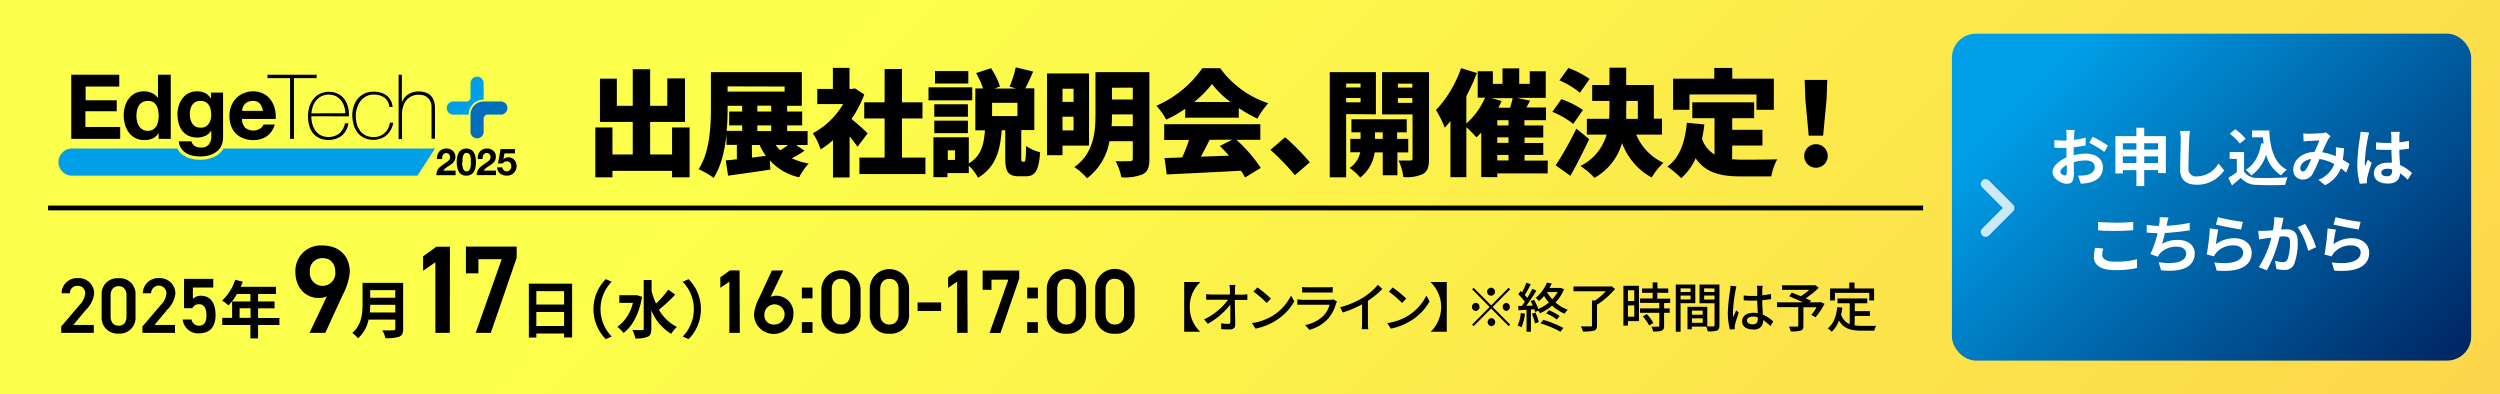 <svg xmlns="http://www.w3.org/2000/svg" xmlns:xlink="http://www.w3.org/1999/xlink" viewBox="0 0 520 82"><rect x="0" y="0" width="520" height="82" fill="#808080" stroke="none"/><defs><style>.cls-1{fill:url(#名称未設定グラデーション_844);}.cls-2{fill:url(#名称未設定グラデーション_926);}.cls-3{fill:#fff;}.cls-4{fill:#009fe8;}.cls-5{fill:#006ebb;}.cls-6,.cls-7{fill:none;}.cls-6{stroke:#fff;stroke-linecap:round;stroke-linejoin:round;stroke-width:2px;opacity:0.8;}.cls-7{stroke:#000;stroke-miterlimit:10;}</style><linearGradient id="名称未設定グラデーション_844" x1="109.5" y1="-109.5" x2="410.5" y2="191.5" gradientUnits="userSpaceOnUse"><stop offset="0.3" stop-color="#fcff4b"/><stop offset="1" stop-color="#fcd64b"/></linearGradient><linearGradient id="名称未設定グラデーション_926" x1="417.47" y1="-1.53" x2="502.53" y2="83.53" gradientUnits="userSpaceOnUse"><stop offset="0.15" stop-color="#009fe8"/><stop offset="1" stop-color="#002563"/></linearGradient></defs><g id="オブジェクト"><rect class="cls-1" width="520" height="82" rx="0.01"/><path d="M143.44,26.51V36.88h-3.65V35.54h-12.4v1.34h-3.56V26.51h3.56v5.62h4.22V25.36h-6.82v-9h3.51V22h3.31V14.39h3.62V22h3.56V16.31h3.69v9.05h-7.25v6.77h4.56V26.51Z"/><path d="M167.34,31.36a25.69,25.69,0,0,1-2.64,1.56A12.73,12.73,0,0,0,168.23,34a12,12,0,0,0-2,2.88,11.52,11.52,0,0,1-6.1-3.51l.1,1.9c-3,.48-6.29.91-8.79,1.27l-.48-3.17c.67-.07,1.47-.14,2.31-.24v-3h-2.16V28c-.36,3.25-1.11,6.61-2.67,9a15.55,15.55,0,0,0-3.14-1.8c2.4-3.65,2.57-9.12,2.57-13V15h18.91V22h-3.05V23.2h3.12v2.88h-3.12v1.18h4.25v2.9h-2.38Zm-16-9.14c0,1.49,0,3.24-.21,5h3.24V26.08h-2.71V23.2h2.71V22h-3Zm0-4.25v1.08h11.86V18Zm5.07,14.81,2.88-.36A14,14,0,0,1,158,30.16h-1.61Zm4-10.8h-2.88V23.2h2.88Zm0,4.1h-2.88v1.18h2.88Zm.94,4.08a6.45,6.45,0,0,0,.93,1.11c.58-.34,1.16-.75,1.66-1.11Z"/><path d="M178.37,30.52c-.43-.6-1-1.36-1.65-2.13v8.52h-3.46V29.16a18.45,18.45,0,0,1-2.57,1.92,14.6,14.6,0,0,0-1.61-3.37,16.07,16.07,0,0,0,6.29-6.07H170V18.5h3.24V14.11h3.46V18.5h.53l.6-.12,1.94,1.27a23.26,23.26,0,0,1-2.66,5.09c1.15.93,2.88,2.47,3.36,3Zm14.12,2.26v3.43H178.76V32.78H184V24.64h-4.24V21.28H184V14.35h3.61v6.93h4.27v3.36h-4.27v8.14Z"/><path d="M202.23,20.87h-9.1V18.16h9.1ZM213,33.64c.29,0,.38-.43.43-3.28a8.77,8.77,0,0,0,2.91,1.31c-.27,3.94-1.06,5-3,5h-1.34c-2.4,0-2.91-1-2.91-3.89V27.09h-.74c-.31,4-1.08,7.56-4.92,9.89a9.78,9.78,0,0,0-1.92-2.54V36h-4.44v.86h-2.91V28.55h7.35V34c2.74-1.66,3.14-4.18,3.36-6.89h-2V18.4h1.61a19.49,19.49,0,0,0-1.44-3.21l3.09-1A15.26,15.26,0,0,1,208,18l-1.15.41h4.46L210,18a21.57,21.57,0,0,0,1.27-4l3.63.89c-.58,1.3-1.13,2.55-1.64,3.48h1.88v8.69h-2.72v5.69c0,.77,0,.86.24.86Zm-11.67-9.36h-7V21.69h7Zm-7,.82h7v2.59h-7Zm7.08-7.73h-6.93V14.78h6.93Zm-2.78,13.9h-1.49v2h1.49Zm13-9.89h-5.28v2.76h5.28Z"/><path d="M221,30.28v2h-3.22v-17h8.74v15Zm0-11.83v2.74h2.3V18.45Zm2.3,8.67V24.28H221v2.84Zm15.77,5.95c0,1.7-.33,2.61-1.37,3.17a9.91,9.91,0,0,1-4.46.64,11.56,11.56,0,0,0-1.2-3.36c1.15.08,2.59,0,3,0s.58-.14.58-.55V29.37h-4.85a12.31,12.31,0,0,1-4.66,7.71,13.33,13.33,0,0,0-2.64-2.33c4.06-2.88,4.39-7.35,4.39-11V15h11.21Zm-3.45-6.82V23.8h-4.33c0,.77,0,1.59-.09,2.45Zm-4.33-8v2.45h4.33V18.23Z"/><path d="M246.52,22.63a26.39,26.39,0,0,1-3.94,2.25A14.05,14.05,0,0,0,240.52,22a22.71,22.71,0,0,0,9.57-7.82h3.7a20.29,20.29,0,0,0,10,7.3,17,17,0,0,0-2.25,3.19,29.8,29.8,0,0,1-3.87-2.19v2H246.52Zm10.65,6.45a30,30,0,0,1,5.07,5.84l-3.27,2a12.17,12.17,0,0,0-.86-1.41c-5.52.31-11.33.57-15.43.77l-.46-3.41,3.67-.12a32.52,32.52,0,0,0,1.42-3.63h-5.16V25.84h20v3.24Zm-1.24-7.87a19.88,19.88,0,0,1-3.84-3.74,22.59,22.59,0,0,1-3.68,3.74Zm-4.32,7.87c-.6,1.18-1.23,2.4-1.83,3.51l5.86-.22c-.63-.7-1.27-1.37-1.9-2l2.55-1.32Z"/><path d="M264.25,31.17l3.05-2.62a44.69,44.69,0,0,1,5.14,5.21l-3.1,2.67A50.62,50.62,0,0,0,264.25,31.17Z"/><path d="M280,23.73V36.88h-3.41V15h9.6v8.78Zm0-6.36v.82H283v-.82ZM283,21.28v-.89H280v.89Zm7.66,10.42v4.75h-3.05V31.7h-1.68a8,8,0,0,1-3,5.23,11.69,11.69,0,0,0-2.21-2,5.18,5.18,0,0,0,2.21-3.26h-2.07V28.89H283V27.52h-1.9V24.81H292.6v2.71h-2v1.37h2.32V31.7Zm-3.05-2.81V27.52H286v1.37ZM297.23,33c0,1.66-.26,2.59-1.22,3.17a7.93,7.93,0,0,1-4.11.65,11.53,11.53,0,0,0-1-3.43c.92,0,2.07,0,2.43,0s.48-.14.48-.48V23.8h-6.34V15h9.77Zm-6.46-15.6v.82h3v-.82Zm3,4v-1h-3v1Z"/><path d="M321.91,36.07H311.44v.77H308.1V27.57c-.31.34-.64.67-1,1A25.89,25.89,0,0,0,305,26.44V36.86h-3.31V25.19c-.38.48-.79.94-1.17,1.37a24.13,24.13,0,0,0-1.83-3.67,24.47,24.47,0,0,0,5.21-8.71l3.29,1A42.79,42.79,0,0,1,305,20v5.69a15.17,15.17,0,0,0,3.89-5.37h-1.53V14.83h3.16v2.61h2V14.23H316v3.21h2.19V14.83h3.33v5.52h-6l2.74.6-.75,1.41h4.06V25h-4.49v1.1H321V28.6h-3.89v1.15H321v2.48h-3.89V33.4h4.83ZM312.33,21c-.19.48-.41.93-.65,1.41h2.42a18.26,18.26,0,0,0,.53-2h-4.37ZM313.77,25h-2.33v1.1h2.33Zm0,3.57h-2.33v1.15h2.33Zm-2.33,4.8h2.33V32.23h-2.33Z"/><path d="M327.24,25.77a17.73,17.73,0,0,0-4.35-2.5l1.87-2.64a18.11,18.11,0,0,1,4.49,2.24Zm3.31,3.17c-1.2,2.57-2.55,5.21-3.91,7.63l-3.05-2.18a69.73,69.73,0,0,0,4.29-7.64Zm-1.92-9.65a17.36,17.36,0,0,0-4.27-2.57l1.87-2.57a18.25,18.25,0,0,1,4.41,2.28ZM340.34,28A11.08,11.08,0,0,0,346,33.86a13.3,13.3,0,0,0-2.45,3.07,13.55,13.55,0,0,1-6.17-7.2A12.1,12.1,0,0,1,331.65,37a14.69,14.69,0,0,0-2.93-2.47A10.43,10.43,0,0,0,334.17,28h-4.1V24.71h4.63c.05-.72.07-1.44.07-2.16V21h-3.6V17.68h3.6v-3.6h3.48v3.6H344v7h1.7V28Zm-2.09-5.4c0,.69,0,1.41,0,2.13h2.42V21h-2.38Z"/><path d="M360.27,33.12a20.24,20.24,0,0,0,2.09.09c1.51,0,5.42,0,7.3-.07a11.84,11.84,0,0,0-1.23,3.55h-6.26c-4.18,0-7.32-.67-9.48-3.77a11.54,11.54,0,0,1-3,4.13,21.68,21.68,0,0,0-2.88-2.4c2.56-1.82,3.69-5.11,4.05-9.12l3.65.36a29.37,29.37,0,0,1-.5,3,6.17,6.17,0,0,0,2.61,3.24V24.59H352V21.28h12.86v3.31h-4.56V27h6.29v3.27h-6.29Zm-8.86-10.28H348V16.36h8.57V14.13h3.74v2.23h8.65v6.48h-3.61V19.65H351.41Z"/><path d="M375.27,32.44a2.45,2.45,0,0,1,4.9,0,2.45,2.45,0,1,1-4.9,0Zm.24-11.81-.14-4h4.7l-.14,4-.72,7.59h-3Z"/><path d="M19.51,69.24H12.73V67.91l3.85-4.52A3.73,3.73,0,0,0,17.72,61a1.49,1.49,0,0,0-1.59-1.54A1.49,1.49,0,0,0,14.54,61H12.81a3.18,3.18,0,0,1,3.38-3.15,3.19,3.19,0,0,1,3.4,3.18,5.54,5.54,0,0,1-1.69,3.38l-2.65,3.17h4.26Z"/><path d="M24.67,69.38A3.27,3.27,0,0,1,21.14,66V61.32a3.25,3.25,0,0,1,3.53-3.44,3.24,3.24,0,0,1,3.52,3.43V66A3.26,3.26,0,0,1,24.67,69.38Zm0-9.86c-1,0-1.66.7-1.66,1.9v4.42c0,1.2.63,1.9,1.66,1.9s1.64-.7,1.64-1.9V61.42C26.31,60.22,25.67,59.52,24.67,59.52Z"/><path d="M36.4,69.24H29.62V67.91l3.86-4.52A3.71,3.71,0,0,0,34.61,61a1.59,1.59,0,0,0-3.18,0H29.71a3.18,3.18,0,0,1,3.38-3.15,3.19,3.19,0,0,1,3.39,3.18,5.48,5.48,0,0,1-1.69,3.38l-2.65,3.17H36.4Z"/><path d="M40,64.1H38.28V58h6.08V59.8H40.12v2.37a2.29,2.29,0,0,1,1.72-.65c1.87,0,3,1.44,3,4,0,2.45-1.17,3.81-3.41,3.81A3.21,3.21,0,0,1,38,66.46h1.85a1.49,1.49,0,0,0,1.53,1.28c1,0,1.56-.63,1.56-2.11s-.46-2.36-1.56-2.36A1.53,1.53,0,0,0,40,64.1Z"/><path d="M58.12,67.6H53.68v2.78h-1.6V67.6H46.23V66.12h2.05V62.7h3.8V61.15H49.29a11.41,11.41,0,0,1-1.76,2.37,12.62,12.62,0,0,0-1.34-1,10.09,10.09,0,0,0,2.73-4.33l1.57.4a8.85,8.85,0,0,1-.43,1.07h7.35v1.49H53.68V62.7h3.43v1.44H53.68v2h4.44Zm-6-1.48v-2H49.83v2Z"/><path d="M68,61.62a3.56,3.56,0,0,1-1.72.36c-2.81,0-4.83-2.26-4.83-5.33a5.27,5.27,0,0,1,5.64-5.59c3.22,0,5.67,1.95,5.67,5.54a12.59,12.59,0,0,1-1.46,4.71l-3.64,7.93H64.38Zm-.91-7.93a2.58,2.58,0,0,0-2.63,2.89,2.65,2.65,0,1,0,5.28,0C69.73,54.83,68.77,53.69,67.08,53.69Z"/><path d="M83.86,68.39c0,.94-.22,1.38-.82,1.64a7.89,7.89,0,0,1-2.87.3,6.46,6.46,0,0,0-.65-1.63c.91.06,2,0,2.29,0s.41-.1.41-.37V66.48H76.66a7,7,0,0,1-2.2,3.89,6,6,0,0,0-1.19-1.12c2-1.68,2.14-4.16,2.14-6.13V58.84h8.45ZM82.22,65V63.4H77c0,.49,0,1-.09,1.59ZM77,60.35v1.58h5.21V60.35Z"/><path d="M93.56,69.24h-3V54.55L88,56.32v-3l2.76-2h2.83Z"/><path d="M96.91,56.86V51.3h10.56v2.31l-5.38,15.63H98.94l5.41-15.32H99.51v2.94Z"/><path d="M119,59V70.19h-1.67v-.82h-5.77v.84H110V59Zm-7.44,1.56v2.79h5.77V60.57Zm5.77,7.24V64.9h-5.77v2.91Z"/><path d="M126,58.06l1.24.54a8.12,8.12,0,0,0,0,11.39l-1.24.55a8.88,8.88,0,0,1,0-12.48Z"/><path d="M133.55,61.74c-.6,3.52-2,6.16-3.86,7.51A6,6,0,0,0,128.4,68,8.52,8.52,0,0,0,131.64,63h-2.82V61.4h3.39l.29,0Zm6.91-.47a31.52,31.52,0,0,1-3.4,3.14A8.74,8.74,0,0,0,140.81,68a6.47,6.47,0,0,0-1.2,1.44,10,10,0,0,1-4.13-4.9v3.84c0,.93-.21,1.4-.74,1.66a6.05,6.05,0,0,1-2.59.35,6.62,6.62,0,0,0-.61-1.73c.86,0,1.67,0,2,0s.35-.09.35-.31V58.24h1.64v2.29a16.12,16.12,0,0,0,.92,2.61A21.11,21.11,0,0,0,139,60.25Z"/><path d="M143.25,70.54,142,70a8.15,8.15,0,0,0,0-11.39l1.23-.54a8.88,8.88,0,0,1,0,12.48Z"/><path d="M153.88,69.24H151.7V58.59l-1.87,1.28v-2.2l2-1.43h2Z"/><path d="M160.28,61.76a2.83,2.83,0,0,1,1.25-.25,3.58,3.58,0,0,1,3.5,3.85,4.1,4.1,0,0,1-8.2,0A9.07,9.07,0,0,1,157.89,62l2.66-5.74h2.37Zm.66,5.74A2.1,2.1,0,1,0,159,65.41,1.87,1.87,0,0,0,160.94,67.5Z"/><path d="M169,62.06h-2.22V59.82H169Zm0,7.18h-2.22V67H169Z"/><path d="M174.93,69.41a3.79,3.79,0,0,1-4.09-4V60.06A4.09,4.09,0,0,1,179,60v5.39A3.79,3.79,0,0,1,174.93,69.41Zm0-11.44c-1.19,0-1.92.81-1.92,2.2V65.3c0,1.39.73,2.2,1.92,2.2s1.9-.81,1.9-2.2V60.17C176.83,58.78,176.1,58,174.93,58Z"/><path d="M185,69.41a3.79,3.79,0,0,1-4.09-4V60.06a4.09,4.09,0,0,1,8.18,0v5.39A3.79,3.79,0,0,1,185,69.41ZM185,58c-1.19,0-1.92.81-1.92,2.2V65.3c0,1.39.73,2.2,1.92,2.2s1.9-.81,1.9-2.2V60.17C186.9,58.78,186.17,58,185,58Z"/><path d="M190.86,62.91h4.89v1.77h-4.89Z"/><path d="M201.26,69.24h-2.18V58.59l-1.87,1.28v-2.2l2-1.43h2Z"/><path d="M204.39,60.27v-4H212v1.67l-3.9,11.33h-2.28l3.92-11.1h-3.51v2.13Z"/><path d="M215.88,62.06h-2.23V59.82h2.23Zm0,7.18h-2.23V67h2.23Z"/><path d="M221.82,69.41a3.8,3.8,0,0,1-4.09-4V60.06a4.09,4.09,0,0,1,8.18,0v5.39A3.79,3.79,0,0,1,221.82,69.41Zm0-11.44c-1.18,0-1.92.81-1.92,2.2V65.3c0,1.39.74,2.2,1.92,2.2s1.91-.81,1.91-2.2V60.17C223.73,58.78,223,58,221.82,58Z"/><path d="M231.89,69.41a3.8,3.8,0,0,1-4.09-4V60.06A4.09,4.09,0,0,1,236,60v5.39A3.79,3.79,0,0,1,231.89,69.41Zm0-11.44c-1.18,0-1.92.81-1.92,2.2V65.3c0,1.39.74,2.2,1.92,2.2s1.91-.81,1.91-2.2V60.17C233.8,58.78,233.06,58,231.89,58Z"/><rect class="cls-2" x="406" y="7" width="108" height="68" rx="5"/><path class="cls-3" d="M431.42,28.17c0,.29,0,.6,0,.92a16.26,16.26,0,0,0,2.4-.46l0,1.61a25,25,0,0,1-2.49.4c0,.39,0,.79,0,1.17v.48a10.81,10.81,0,0,1,2.5-.34c2,0,3.57,1,3.57,2.84,0,1.53-.81,2.69-2.87,3.21a12.07,12.07,0,0,1-1.71.21l-.59-1.68a9.87,9.87,0,0,0,1.6-.09c1.05-.2,1.88-.72,1.88-1.66s-.78-1.41-1.91-1.41a8.49,8.49,0,0,0-2.44.37c0,1,0,2,0,2.48,0,1.61-.57,2-1.43,2-1.26,0-3-1.09-3-2.47,0-1.13,1.29-2.31,2.89-3,0-.32,0-.63,0-.93V30.77l-.69,0a16.13,16.13,0,0,1-1.82-.07l0-1.57a14.33,14.33,0,0,0,1.79.1l.75,0c0-.46,0-.83,0-1.06a10.13,10.13,0,0,0-.09-1.14h1.79C431.5,27.27,431.45,27.83,431.42,28.17Zm-1.95,8.31c.24,0,.42-.11.42-.55s0-.92,0-1.62c-.79.43-1.33,1-1.33,1.41S429.13,36.48,429.47,36.48Zm9-6.2-.78,1.32a19.7,19.7,0,0,0-3.13-1.89l.72-1.27A26.21,26.21,0,0,1,438.44,30.28Z"/><path class="cls-3" d="M450.5,28.31V36h-1.62v-.62H446v3.32h-1.63V35.39h-2.82v.69H440V28.31h4.37V26.57H446v1.74Zm-8.95,1.49v1.31h2.82V29.8Zm2.82,4.1V32.53h-2.82V33.9ZM446,29.8v1.31h2.88V29.8Zm2.88,4.1V32.53H446V33.9Z"/><path class="cls-3" d="M455.35,29c-.05,1.4-.15,4.31-.15,5.92A1.57,1.57,0,0,0,457,36.69,5.22,5.22,0,0,0,461.44,34l1.18,1.43a6.72,6.72,0,0,1-5.64,3c-2.14,0-3.51-.93-3.51-3.15,0-1.75.13-5.17.13-6.28a8.83,8.83,0,0,0-.17-1.76l2.09,0C455.44,27.83,455.38,28.5,455.35,29Z"/><path class="cls-3" d="M466.77,35.71A3.22,3.22,0,0,0,469.63,37c1.52.06,4.45,0,6.18-.11a7.47,7.47,0,0,0-.48,1.56c-1.56.08-4.18.11-5.72,0A4.34,4.34,0,0,1,466.1,37c-.58.5-1.15,1-1.86,1.56L463.48,37a18,18,0,0,0,1.78-1.2V33.05h-1.49V31.63h3Zm-.89-5.84a10,10,0,0,0-2.1-2.05l1.15-.94a10.78,10.78,0,0,1,2.17,2Zm4.95,0c-.05-.43-.11-.87-.15-1.31h-2.26V27.13H472c.19,3.68,1,6.81,3.68,8.17a6.43,6.43,0,0,0-1.21,1.18,7.18,7.18,0,0,1-3.12-4.27,8.35,8.35,0,0,1-3.06,4.28,8.26,8.26,0,0,0-1.19-1.17c1.82-1.08,2.82-3,3.22-5.5Z"/><path class="cls-3" d="M480.16,27.82c.74,0,2.12-.07,2.73-.12a2.74,2.74,0,0,0,.88-.18l1,.81a2.9,2.9,0,0,0-.44.54,27.46,27.46,0,0,0-1.3,2.8,11.72,11.72,0,0,1,2.82.83c0-.16,0-.3,0-.44a8.38,8.38,0,0,0,0-1.42l1.7.2a20.61,20.61,0,0,1-.25,2.4c.55.31,1,.61,1.4.87L488,35.92A13.38,13.38,0,0,0,486.9,35a6.49,6.49,0,0,1-3.3,3.52l-1.38-1.13a5.59,5.59,0,0,0,3.31-3.26,9.15,9.15,0,0,0-3.08-1.06A26.85,26.85,0,0,1,481,36.21a2.27,2.27,0,0,1-2,1.14,1.94,1.94,0,0,1-2-2.11c0-2,1.83-3.55,4.44-3.66.37-.86.74-1.75,1-2.36-.52,0-1.64.07-2.23.11-.26,0-.72.05-1.06.1l-.06-1.68A10.82,10.82,0,0,0,480.16,27.82ZM479,35.65c.26,0,.45-.13.68-.46a13.92,13.92,0,0,0,1.05-2.12c-1.45.22-2.27,1.11-2.27,1.93C478.47,35.43,478.71,35.65,479,35.65Z"/><path class="cls-3" d="M492.51,28.72a33.93,33.93,0,0,0-.63,5,5.93,5.93,0,0,0,.06.84c.16-.45.39-.89.58-1.34l.79.65c-.36,1.07-.78,2.4-.93,3.1a3.57,3.57,0,0,0-.07.61c0,.13,0,.35,0,.53l-1.47.12a15.38,15.38,0,0,1-.52-4.16,41.8,41.8,0,0,1,.53-5.42A12.3,12.3,0,0,0,491,27.4l1.8.16A7.63,7.63,0,0,0,492.51,28.72Zm6.56-.46c0,.29,0,.77,0,1.34a16.86,16.86,0,0,0,2-.3v1.63c-.63.09-1.3.17-2,.22,0,1.26.09,2.3.15,3.18A8.76,8.76,0,0,1,501.7,36l-.9,1.37a12.85,12.85,0,0,0-1.58-1.32c-.08,1.25-.78,2.13-2.54,2.13s-2.91-.75-2.91-2.11,1.12-2.23,2.88-2.23a7.48,7.48,0,0,1,.85,0c0-.8-.08-1.75-.09-2.67h-.92c-.77,0-1.51,0-2.28-.08V29.61a21.2,21.2,0,0,0,2.28.12h.91c0-.64,0-1.17,0-1.44a5.72,5.72,0,0,0-.09-.86h1.86C499.11,27.66,499.09,28,499.07,28.26Zm-2.57,8.4c.79,0,1.06-.42,1.06-1.18v-.24a3.94,3.94,0,0,0-1-.14c-.75,0-1.24.31-1.24.81S495.81,36.66,496.5,36.66Z"/><path class="cls-3" d="M437.27,53c0,.83.79,1.43,2.67,1.43a17.61,17.61,0,0,0,4.56-.52v1.83a19.56,19.56,0,0,1-4.51.45c-3,0-4.47-1-4.47-2.79a8.66,8.66,0,0,1,.26-1.87l1.7.16A4.79,4.79,0,0,0,437.27,53Zm2.67-6.67c1.28,0,2.77-.08,3.77-.18v1.73c-.91.08-2.52.15-3.76.15s-2.5,0-3.55-.14V46.15C437.36,46.25,438.57,46.3,439.94,46.3Z"/><path class="cls-3" d="M450.73,46.56c0,.12-.05.26-.08.4a30.44,30.44,0,0,0,4.81-.61l0,1.55c-1.35.22-3.42.47-5.16.56-.18.79-.39,1.62-.59,2.26A6.42,6.42,0,0,1,453,49.9c2.1,0,3.5,1.12,3.5,2.78,0,2.93-2.83,4-7,3.53L449,54.53c2.85.47,5.72.12,5.72-1.79,0-.78-.66-1.43-1.94-1.43a4.5,4.5,0,0,0-3.6,1.52,5.08,5.08,0,0,0-.36.57l-1.54-.55a20.73,20.73,0,0,0,1.49-4.36c-.82,0-1.59-.06-2.25-.12V46.76a18,18,0,0,0,2.55.24c0-.19.05-.37.07-.53a6.15,6.15,0,0,0,.07-1.31l1.84.08C450.9,45.69,450.82,46.13,450.73,46.56Z"/><path class="cls-3" d="M460.92,50.79a6.35,6.35,0,0,1,3.83-1.24c2.28,0,3.6,1.41,3.6,3,0,2.36-1.87,4.18-7.28,3.73l-.49-1.7c3.9.53,6-.42,6-2.07,0-.85-.81-1.47-1.94-1.47A4.63,4.63,0,0,0,461,52.55a3.22,3.22,0,0,0-.49.76L459,52.93a47.6,47.6,0,0,0,.65-5.43l1.74.24C461.24,48.46,461,50.05,460.92,50.79Zm5.61-4.64-.39,1.58c-1.31-.17-4.21-.78-5.22-1l.41-1.56A41.78,41.78,0,0,0,466.53,46.15Z"/><path class="cls-3" d="M474.75,46.41c-.09.39-.18.87-.27,1.33.43,0,.82-.05,1.09-.05,1.38,0,2.35.61,2.35,2.48a12.74,12.74,0,0,1-.74,4.78,2.07,2.07,0,0,1-2.13,1.19,8.45,8.45,0,0,1-1.56-.18l-.29-1.72a7.29,7.29,0,0,0,1.6.28,1,1,0,0,0,1-.56,10.39,10.39,0,0,0,.52-3.6c0-1-.44-1.19-1.26-1.19-.21,0-.54,0-.9.06a27.87,27.87,0,0,1-2.65,7l-1.69-.67a19.34,19.34,0,0,0,2.62-6.11l-1.12.13c-.36.06-1.05.15-1.44.22L469.71,48a12.89,12.89,0,0,0,1.39,0c.4,0,1-.05,1.67-.1a14.11,14.11,0,0,0,.28-2.76l1.93.2C474.91,45.66,474.81,46.08,474.75,46.41Zm7,5-1.65.77a15.13,15.13,0,0,0-2.18-4.94l1.55-.66A22.84,22.84,0,0,1,481.74,51.38Z"/><path class="cls-3" d="M485.36,50.79a6.35,6.35,0,0,1,3.83-1.24c2.28,0,3.6,1.41,3.6,3,0,2.36-1.87,4.18-7.27,3.73l-.5-1.7c3.9.53,6-.42,6-2.07,0-.85-.81-1.47-1.94-1.47a4.64,4.64,0,0,0-3.61,1.53,2.87,2.87,0,0,0-.48.76l-1.5-.38a47.6,47.6,0,0,0,.65-5.43l1.74.24C485.68,48.46,485.45,50.05,485.36,50.79ZM491,46.15l-.39,1.58c-1.32-.17-4.22-.78-5.23-1l.42-1.56A41.08,41.08,0,0,0,491,46.15Z"/><path d="M247.48,63.85A6.79,6.79,0,0,0,249.66,69V69h-3.35V58.65h3.35v.05A6.81,6.81,0,0,0,247.48,63.85Z"/><path d="M256.87,60.29c0,.27,0,.59,0,1h1.58a9.41,9.41,0,0,0,1-.08v1.17l-1,0h-1.6c0,1.65.07,3.7.08,5.14,0,.64-.37,1-1.11,1s-1.24,0-1.82-.07L254,67.24a10.75,10.75,0,0,0,1.51.13c.29,0,.4-.15.4-.45,0-.83,0-2.22,0-3.57a15.33,15.33,0,0,1-4.68,4l-.79-.91a13.3,13.3,0,0,0,5-4.09H252c-.39,0-.76,0-1.12,0V61.18a9.16,9.16,0,0,0,1.1.08h3.84c0-.37,0-.7,0-1a7.27,7.27,0,0,0-.1-1h1.26A5.71,5.71,0,0,0,256.87,60.29Z"/><path d="M264.73,65.67a10.54,10.54,0,0,0,3.81-4.19l.68,1.21a11.35,11.35,0,0,1-3.87,4,12,12,0,0,1-4.21,1.66l-.74-1.15A11.37,11.37,0,0,0,264.73,65.67Zm-.38-3.56-.87.9a22.63,22.63,0,0,0-2.75-2.35l.81-.87A22.8,22.8,0,0,1,264.35,62.11Z"/><path d="M277.89,63.14a7.93,7.93,0,0,1-1.61,3.11,8.18,8.18,0,0,1-3.94,2.36l-.86-1a7.29,7.29,0,0,0,3.85-2,5.22,5.22,0,0,0,1.22-2.22H271c-.26,0-.75,0-1.16,0V62.28c.43,0,.84.08,1.16.08h5.63a2.34,2.34,0,0,0,.71-.1l.78.49A2.2,2.2,0,0,0,277.89,63.14Zm-6.05-3.39h4.28a8.66,8.66,0,0,0,1.08-.06v1.15c-.27,0-.71,0-1.09,0h-4.27c-.35,0-.74,0-1,0V59.69A8.27,8.27,0,0,0,271.84,59.75Z"/><path d="M283.55,61.88a13.72,13.72,0,0,0,3.06-2.64l.92.88a18.41,18.41,0,0,1-3,2.44v4.61a7.88,7.88,0,0,0,.08,1.31h-1.37a11.2,11.2,0,0,0,.07-1.31V63.3A21.83,21.83,0,0,1,279.29,65l-.54-1.1A17.84,17.84,0,0,0,283.55,61.88Z"/><path d="M292.88,65.67a10.54,10.54,0,0,0,3.81-4.19l.67,1.21a11.23,11.23,0,0,1-3.86,4,12,12,0,0,1-4.21,1.66l-.74-1.15A11.37,11.37,0,0,0,292.88,65.67Zm-.38-3.56-.87.9a22.63,22.63,0,0,0-2.75-2.35l.81-.87A22.8,22.8,0,0,1,292.5,62.11Z"/><path d="M297.58,69V69a7.16,7.16,0,0,0,0-10.29v-.05h3.35V69Z"/><path d="M313.79,59.86l.32.32-3.63,3.67,3.63,3.66-.32.32-3.63-3.66-3.64,3.68-.32-.33,3.64-3.67-3.63-3.67.32-.32,3.63,3.66ZM307,64.68A.84.84,0,0,1,307,63a.84.84,0,0,1,0,1.67Zm2.31-4a.83.83,0,0,1,.83-.83.83.83,0,0,1,0,1.66A.83.83,0,0,1,309.33,60.68ZM311,67a.83.83,0,0,1-.82.84.84.84,0,0,1,0-1.67A.83.83,0,0,1,311,67Zm2.31-4a.84.84,0,0,1,0,1.67.84.84,0,0,1,0-1.67Z"/><path d="M317.2,65.26a10.67,10.67,0,0,1-.74,2.83,4.73,4.73,0,0,0-.78-.39,8.46,8.46,0,0,0,.65-2.6Zm8.12-5.09a8.6,8.6,0,0,1-1.79,2.75,8.22,8.22,0,0,0,2.57,1.5,3.41,3.41,0,0,0-.66.84,8.88,8.88,0,0,1-2.6-1.69,9.7,9.7,0,0,1-2.53,1.58,5,5,0,0,0-.36-.54l-.64.3a3.14,3.14,0,0,0-.17-.56l-.71,0V69h-.91V64.45c-.61,0-1.17.06-1.67.1l-.08-.91.77,0c.19-.26.42-.56.62-.87a10.85,10.85,0,0,0-1.36-1.56l.49-.68.3.26a12.19,12.19,0,0,0,.9-2l.91.35c-.39.75-.85,1.6-1.25,2.21.2.21.39.43.53.61.4-.65.77-1.33,1.05-1.89l.84.38a35.54,35.54,0,0,1-2.12,3.16c.44,0,.9,0,1.38-.07-.15-.31-.3-.62-.46-.9l.7-.29a9.85,9.85,0,0,1,.89,1.91,8.9,8.9,0,0,0,2.21-1.33,9.77,9.77,0,0,1-1-1.38,8.48,8.48,0,0,1-1.08,1.08,2.75,2.75,0,0,0-.69-.67,7.81,7.81,0,0,0,2.35-3.17l1,.16a7.41,7.41,0,0,1-.46.94h2.22l.18,0ZM319.38,65a13.75,13.75,0,0,1,.69,2l-.78.27a12.42,12.42,0,0,0-.65-2ZM321,66.53a21.89,21.89,0,0,1,4.18,1.68l-.6.8a19.89,19.89,0,0,0-4.17-1.75Zm1.19-2a12.08,12.08,0,0,1,2.22,1.21l-.59.72a10.73,10.73,0,0,0-2.24-1.29Zm-.44-3.81a8,8,0,0,0,1.12,1.51A6.92,6.92,0,0,0,324,60.75h-2.24Z"/><path d="M335.94,60.09a16,16,0,0,1-3.76,3.29v4.3c0,.63-.17.93-.64,1.1a8.76,8.76,0,0,1-2.3.17,4.25,4.25,0,0,0-.42-1.06c.86,0,1.72,0,2,0s.31,0,.31-.24V62.49h.65a13.23,13.23,0,0,0,2.23-1.9h-6.73v-1h7.65l.23-.06Z"/><path d="M340.9,66.79h-2.29v.93h-.94V59.45h3.23Zm-2.29-6.41v2.23h1.32V60.38Zm1.32,5.49V63.52h-1.32v2.35Zm6.2-2.83v1.11h1.17v.91h-1.17v2.73c0,.53-.12.81-.49,1a5.5,5.5,0,0,1-1.8.16,4.21,4.21,0,0,0-.33-1c.61,0,1.22,0,1.39,0s.23-.06.23-.21V65.06h-4v-.91h4V63h-4v-.92h2.62V60.9h-2.2V60h2.2V58.74h1V60H347v.9h-2.27v1.22h2.67V63Zm-3.61,2.29a8.22,8.22,0,0,1,1.37,1.85l-.86.53a8.66,8.66,0,0,0-1.34-1.9Z"/><path d="M349.56,63.06V69h-1V59.19h4.06v3.87Zm0-3.09v.77h2.08V60Zm2.08,2.32v-.82h-2.08v.82Zm6,5.37c0,.58-.12.92-.51,1.1a5.78,5.78,0,0,1-1.92.17,4.2,4.2,0,0,0-.32-1h-3v.56H351V63.82h4.12v4.07c.54,0,1.07,0,1.25,0s.25-.07.25-.25V63.08h-3.12V59.19h4.15Zm-5.72-3.06v.87h2.24V64.6Zm2.24,2.55v-.93h-2.24v.93Zm.3-7.18v.77h2.15V60Zm2.15,2.34v-.84h-2.15v.84Z"/><path d="M361,60.4a29.24,29.24,0,0,0-.54,4.4,6.89,6.89,0,0,0,.09,1.19c.15-.45.39-1,.57-1.42l.55.43a26.47,26.47,0,0,0-.79,2.55,2.29,2.29,0,0,0-.06.51c0,.11,0,.27,0,.41l-1,.07a13.09,13.09,0,0,1-.43-3.53,34.86,34.86,0,0,1,.48-4.65c0-.28.08-.63.09-.92l1.2.11C361.15,59.75,361,60.2,361,60.4Zm5.55-.26c0,.27,0,.75,0,1.26a15.87,15.87,0,0,0,1.83-.25v1.07c-.57.09-1.19.17-1.83.22,0,1.11.09,2.11.12,3a7.24,7.24,0,0,1,2.17,1.43l-.59.94a11.57,11.57,0,0,0-1.53-1.24v.06a1.76,1.76,0,0,1-2,1.9c-1.48,0-2.35-.62-2.35-1.69s.87-1.78,2.34-1.78a6.3,6.3,0,0,1,.89.07c0-.78-.08-1.73-.11-2.6l-.92,0c-.64,0-1.24,0-1.88-.07v-1a16.77,16.77,0,0,0,1.9.1l.91,0V60.16a6,6,0,0,0-.06-.71h1.24C366.59,59.67,366.57,59.91,366.55,60.14Zm-2,7.32c.81,0,1.07-.43,1.07-1.13V66a3.22,3.22,0,0,0-1-.16c-.73,0-1.25.32-1.25.8S363.83,67.46,364.53,67.46Z"/><path d="M379.5,63.19A15.3,15.3,0,0,1,377.63,66l-.86-.52a10.21,10.21,0,0,0,1.08-1.57h-2.74v3.86c0,.58-.14.87-.58,1a7.32,7.32,0,0,1-2.06.16,4.88,4.88,0,0,0-.38-1c.71,0,1.48,0,1.69,0s.26-.06.26-.23V63.88h-4.42v-1H375c-.89-.42-2-.91-2.84-1.25l.53-.78,1.86.75a10.47,10.47,0,0,0,1.78-1.31h-5.67v-.95h6.67l.22-.06.75.58a18.46,18.46,0,0,1-2.71,2.18c.41.19.79.35,1.07.5l-.2.34h2l.19-.07Z"/><path d="M385.75,67.68a12.49,12.49,0,0,0,1.55.1c.47,0,2.32,0,2.95,0a3.11,3.11,0,0,0-.39,1h-2.61c-2.16,0-3.75-.37-4.75-2.11A5.68,5.68,0,0,1,381,69a5.5,5.5,0,0,0-.84-.71c1.21-.91,1.77-2.47,2-4.41l1.05.1a12.1,12.1,0,0,1-.26,1.45,3.16,3.16,0,0,0,1.79,2V63.08h-2.54v-1h6.2v1h-2.6v1.63h3.15v1h-3.15Zm-4.1-5.18h-1V60h4V58.76h1.09V60h4.07V62.5h-1V60.92h-7.14Z"/><path class="cls-4" d="M90.49,30.89h-44a3.8,3.8,0,0,1-.36.53,4.71,4.71,0,0,1-1.76,1.29,7.18,7.18,0,0,1-2.94.51,7,7,0,0,1-1.61-.2,5.37,5.37,0,0,1-1.54-.63,3.94,3.94,0,0,1-1.21-1.16,2.33,2.33,0,0,1-.2-.34H14.82a2.83,2.83,0,0,0,0,5.65h72Z"/><path d="M24.81,15.54V18h-7v2.86h6.47v2.28H17.76v3.27H25v2.47H14.82V15.54Z"/><path d="M33,27.66a2.83,2.83,0,0,1-1.23,1.13,4.08,4.08,0,0,1-1.71.35,4.16,4.16,0,0,1-1.91-.42,3.87,3.87,0,0,1-1.35-1.15A5.08,5.08,0,0,1,26,25.92a7,7,0,0,1-.27-2A6.51,6.51,0,0,1,26,22.1a4.74,4.74,0,0,1,.81-1.6,4.14,4.14,0,0,1,1.33-1.12A4,4,0,0,1,30,19a3.71,3.71,0,0,1,1.64.37,2.76,2.76,0,0,1,1.22,1.07h0V15.54h2.66V28.89H33V27.66Zm-.12-4.78a2.7,2.7,0,0,0-.38-1,2.16,2.16,0,0,0-.7-.68A2,2,0,0,0,30.71,21a2.11,2.11,0,0,0-1.1.27,2,2,0,0,0-.72.69,3,3,0,0,0-.39,1,5.4,5.4,0,0,0-.12,1.15,4.76,4.76,0,0,0,.13,1.12,2.72,2.72,0,0,0,.42,1,2.15,2.15,0,0,0,.73.71,2,2,0,0,0,1.05.27,2.08,2.08,0,0,0,1.1-.26,2,2,0,0,0,.7-.7,3.14,3.14,0,0,0,.37-1A5.5,5.5,0,0,0,33,24,5.4,5.4,0,0,0,32.88,22.88Z"/><path d="M51,26.57a2.72,2.72,0,0,0,3.1.18,1.67,1.67,0,0,0,.71-.85h2.34a4.49,4.49,0,0,1-1.72,2.49,5.06,5.06,0,0,1-2.81.75,5.35,5.35,0,0,1-2-.37,4.32,4.32,0,0,1-1.56-1,4.63,4.63,0,0,1-1-1.6,5.94,5.94,0,0,1-.34-2.06,5.79,5.79,0,0,1,.35-2,5,5,0,0,1,1-1.62A4.9,4.9,0,0,1,52.64,19a4.55,4.55,0,0,1,2.15.48,4.37,4.37,0,0,1,1.51,1.28,5.3,5.3,0,0,1,.85,1.83,7,7,0,0,1,.19,2.15h-7A2.68,2.68,0,0,0,51,26.57Zm3-5.08A1.87,1.87,0,0,0,52.57,21a2.38,2.38,0,0,0-1.06.22,2,2,0,0,0-.67.53,2,2,0,0,0-.36.68,3.29,3.29,0,0,0-.12.63h4.32A3,3,0,0,0,54,21.49Z"/><path d="M55.64,16.25v-.71H65.86v.71H61.15V28.89h-.82V16.25Z"/><path d="M64.76,24.18v.11A5.7,5.7,0,0,0,65,25.9a4.25,4.25,0,0,0,.66,1.35,3.27,3.27,0,0,0,1.11.91,3.78,3.78,0,0,0,3.84-.42,4,4,0,0,0,1.16-2.1h.71a4.27,4.27,0,0,1-1.38,2.58,4.72,4.72,0,0,1-4.65.51,3.78,3.78,0,0,1-1.33-1,4.38,4.38,0,0,1-.79-1.57,7.14,7.14,0,0,1,0-3.89,4.9,4.9,0,0,1,.82-1.63,4,4,0,0,1,1.35-1.12,4.18,4.18,0,0,1,1.92-.42,4.09,4.09,0,0,1,1.79.37,3.83,3.83,0,0,1,1.3,1,4.67,4.67,0,0,1,.79,1.5,5.93,5.93,0,0,1,.27,1.82,1.62,1.62,0,0,1,0,.21c0,.09,0,.15,0,.2Zm7.07-.62a5.46,5.46,0,0,0-.26-1.48,3.63,3.63,0,0,0-.67-1.24A3.37,3.37,0,0,0,69.84,20a3.18,3.18,0,0,0-1.44-.32,3.37,3.37,0,0,0-1.52.33,3.48,3.48,0,0,0-1.1.86,4,4,0,0,0-.7,1.25,5.94,5.94,0,0,0-.3,1.45Z"/><path d="M81,22.25a2.87,2.87,0,0,0-.33-1.12,2.46,2.46,0,0,0-.7-.8,3.22,3.22,0,0,0-1-.49,4.39,4.39,0,0,0-1.22-.17,3.39,3.39,0,0,0-1.59.37A3.52,3.52,0,0,0,75,21a4.46,4.46,0,0,0-.71,1.39A5,5,0,0,0,74,24a6.82,6.82,0,0,0,.23,1.8,4.14,4.14,0,0,0,.69,1.43,3.12,3.12,0,0,0,1.16.94,3.6,3.6,0,0,0,1.63.34A3.28,3.28,0,0,0,80,27.66a3.27,3.27,0,0,0,.72-.95,3.58,3.58,0,0,0,.37-1.2h.71A4.56,4.56,0,0,1,81.29,27a3.78,3.78,0,0,1-2.13,1.83,4.23,4.23,0,0,1-1.46.25,4.39,4.39,0,0,1-2-.42,3.89,3.89,0,0,1-1.37-1.13,4.79,4.79,0,0,1-.78-1.64A7.27,7.27,0,0,1,73.28,24a6.2,6.2,0,0,1,.29-1.9,4.75,4.75,0,0,1,.85-1.57,4.08,4.08,0,0,1,1.39-1.07,4.37,4.37,0,0,1,1.89-.39,5.26,5.26,0,0,1,1.46.19,3.84,3.84,0,0,1,1.22.59,3.12,3.12,0,0,1,.87,1,3.69,3.69,0,0,1,.41,1.41Z"/><path d="M83.59,15.54v5.8h0a3,3,0,0,1,.53-1,3.31,3.31,0,0,1,.81-.73,3.75,3.75,0,0,1,1-.44,4.11,4.11,0,0,1,1.1-.15,4.56,4.56,0,0,1,1.43.2,2.78,2.78,0,0,1,1,.55,2.48,2.48,0,0,1,.59.75,3.24,3.24,0,0,1,.31.85,5.1,5.1,0,0,1,.11.84c0,.26,0,.5,0,.7v5.94h-.71V22.82c0-.24,0-.54,0-.9a2.81,2.81,0,0,0-.33-1,2.45,2.45,0,0,0-.82-.85,2.79,2.79,0,0,0-1.53-.36,3.4,3.4,0,0,0-1.46.3,3.16,3.16,0,0,0-1.08.84,3.44,3.44,0,0,0-.68,1.27,5.18,5.18,0,0,0-.24,1.61v5.2h-.71V15.54Z"/><path d="M46.29,29.6a3.21,3.21,0,0,1-.68,1.4,4.06,4.06,0,0,1-1.51,1.09,6.53,6.53,0,0,1-2.66.45A6.12,6.12,0,0,1,40,32.36a4.56,4.56,0,0,1-1.34-.55,3.2,3.2,0,0,1-1-1,2.75,2.75,0,0,1-.46-1.41h2.63a1.53,1.53,0,0,0,.73,1,2.55,2.55,0,0,0,1.26.29,1.92,1.92,0,0,0,1.63-.67,2.62,2.62,0,0,0,.5-1.7V27.12h0a2.67,2.67,0,0,1-1.22,1.13,4,4,0,0,1-1.68.36,4.33,4.33,0,0,1-1.87-.38,3.58,3.58,0,0,1-1.29-1.05,4.55,4.55,0,0,1-.74-1.55,7.62,7.62,0,0,1-.23-1.88,6,6,0,0,1,.27-1.8,4.8,4.8,0,0,1,.8-1.54,3.72,3.72,0,0,1,1.3-1.05A3.77,3.77,0,0,1,41,19a3.67,3.67,0,0,1,1.67.36,2.85,2.85,0,0,1,1.21,1.2h0v-1.3h2.52v9.06A6.13,6.13,0,0,1,46.29,29.6Zm-3.63-3.21a2.17,2.17,0,0,0,.71-.6,2.93,2.93,0,0,0,.42-.85,3.66,3.66,0,0,0,.14-1,5.78,5.78,0,0,0-.11-1.13,2.87,2.87,0,0,0-.38-.95,1.88,1.88,0,0,0-.69-.65A2.21,2.21,0,0,0,41.67,21,1.9,1.9,0,0,0,40,21.8a2.52,2.52,0,0,0-.39.88,4.34,4.34,0,0,0-.13,1,5.17,5.17,0,0,0,.11,1,2.89,2.89,0,0,0,.35.93,2,2,0,0,0,.67.67,1.89,1.89,0,0,0,1,.26A2.12,2.12,0,0,0,42.66,26.39Z"/><path class="cls-4" d="M100.6,20.72h0V17.43h0a1.37,1.37,0,1,0-2.73,0v2.86a.82.82,0,0,1-.82.82H94.18a1.37,1.37,0,0,0,0,2.73h3.3A3.12,3.12,0,0,1,100.6,20.72Z"/><path class="cls-5" d="M104.29,21.11H100.6a2.73,2.73,0,0,0-2.73,2.73h0v3.68h0a1.37,1.37,0,0,0,2.73,0V24.66a.82.82,0,0,1,.82-.82h2.87a1.37,1.37,0,0,0,0-2.73Z"/><path d="M91,32.23a2,2,0,0,1,.37-.7,1.66,1.66,0,0,1,.63-.47,2.13,2.13,0,0,1,.86-.17,2.08,2.08,0,0,1,.71.12,1.77,1.77,0,0,1,.6.34,1.65,1.65,0,0,1,.56,1.25,1.65,1.65,0,0,1-.14.7,1.69,1.69,0,0,1-.35.53,2.8,2.8,0,0,1-.49.41l-.55.37c-.19.12-.37.25-.55.39a2.67,2.67,0,0,0-.46.49h2.57v.95h-4a2.23,2.23,0,0,1,.14-.82,2.09,2.09,0,0,1,.37-.63,3.86,3.86,0,0,1,.55-.51l.66-.47.38-.25a2.16,2.16,0,0,0,.37-.29,1.35,1.35,0,0,0,.28-.35.94.94,0,0,0-.12-1.06.82.82,0,0,0-.58-.22.69.69,0,0,0-.41.12.84.84,0,0,0-.27.29,1.36,1.36,0,0,0-.14.4,2.25,2.25,0,0,0,0,.44H90.86A2.64,2.64,0,0,1,91,32.23Z"/><path d="M95.17,32.37a2.22,2.22,0,0,1,.43-.87,1.58,1.58,0,0,1,.63-.47,2.14,2.14,0,0,1,.76-.14,2.21,2.21,0,0,1,.78.14,1.58,1.58,0,0,1,.63.47,2.37,2.37,0,0,1,.44.87A5,5,0,0,1,99,33.7a5.17,5.17,0,0,1-.16,1.36,2.34,2.34,0,0,1-.44.88,1.56,1.56,0,0,1-.63.46,2.21,2.21,0,0,1-.78.14,2.14,2.14,0,0,1-.76-.14,1.56,1.56,0,0,1-.63-.46,2.2,2.2,0,0,1-.43-.88A4.78,4.78,0,0,1,95,33.7,4.61,4.61,0,0,1,95.17,32.37Zm1,1.89a3.41,3.41,0,0,0,.1.64,1.41,1.41,0,0,0,.26.52.61.61,0,0,0,.51.22.64.64,0,0,0,.53-.22,1.28,1.28,0,0,0,.26-.52,2.76,2.76,0,0,0,.1-.64c0-.22,0-.41,0-.56v-.34a2.93,2.93,0,0,0,0-.41,2.7,2.7,0,0,0-.08-.41,1.11,1.11,0,0,0-.15-.37.84.84,0,0,0-.26-.27.74.74,0,0,0-.38-.1.7.7,0,0,0-.37.1.81.81,0,0,0-.25.27,1.11,1.11,0,0,0-.15.37,2.7,2.7,0,0,0-.08.41,2.93,2.93,0,0,0,0,.41v.34C96.11,33.85,96.11,34,96.12,34.26Z"/><path d="M99.45,32.23a1.88,1.88,0,0,1,.37-.7,1.62,1.62,0,0,1,.62-.47,2.18,2.18,0,0,1,.87-.17A2.08,2.08,0,0,1,102,31a1.72,1.72,0,0,1,.59.34,1.43,1.43,0,0,1,.41.53,1.87,1.87,0,0,1,0,1.42,1.88,1.88,0,0,1-.35.53,2.8,2.8,0,0,1-.49.41c-.18.13-.37.25-.56.37s-.36.25-.54.39a2.73,2.73,0,0,0-.47.49h2.58v.95h-4a2.23,2.23,0,0,1,.14-.82,2.09,2.09,0,0,1,.37-.63,3.39,3.39,0,0,1,.55-.51l.66-.47.38-.25a2.16,2.16,0,0,0,.37-.29,1.6,1.6,0,0,0,.28-.35.9.9,0,0,0,.11-.44.85.85,0,0,0-.23-.62.83.83,0,0,0-.58-.22.69.69,0,0,0-.41.12.84.84,0,0,0-.27.29,1.12,1.12,0,0,0-.14.4,2.28,2.28,0,0,0,0,.44h-1A2.39,2.39,0,0,1,99.45,32.23Z"/><path d="M104.93,31.91l-.22,1.24h0a1.44,1.44,0,0,1,.48-.32,1.72,1.72,0,0,1,.58-.1,1.66,1.66,0,0,1,.72.15,1.58,1.58,0,0,1,.52.4,1.83,1.83,0,0,1,.33.58,2.46,2.46,0,0,1,.11.72,1.85,1.85,0,0,1-.16.78,2.16,2.16,0,0,1-.44.63,2,2,0,0,1-.64.4,1.89,1.89,0,0,1-.78.14,2.73,2.73,0,0,1-.76-.1,1.86,1.86,0,0,1-.64-.33,1.56,1.56,0,0,1-.44-.54,1.6,1.6,0,0,1-.18-.75h1.1a.94.94,0,0,0,.28.6.87.87,0,0,0,.62.22.86.86,0,0,0,.39-.09,1,1,0,0,0,.29-.23,1,1,0,0,0,.19-.34,1.12,1.12,0,0,0,0-.78.88.88,0,0,0-.18-.33.84.84,0,0,0-.3-.22.93.93,0,0,0-.39-.08,1,1,0,0,0-.48.11,1.08,1.08,0,0,0-.35.33h-1l.54-3h3v.91Z"/><polyline class="cls-6" points="413 48.26 418 43.26 413 38.26"/><line class="cls-7" x1="10" y1="43.26" x2="400" y2="43.26"/></g></svg>